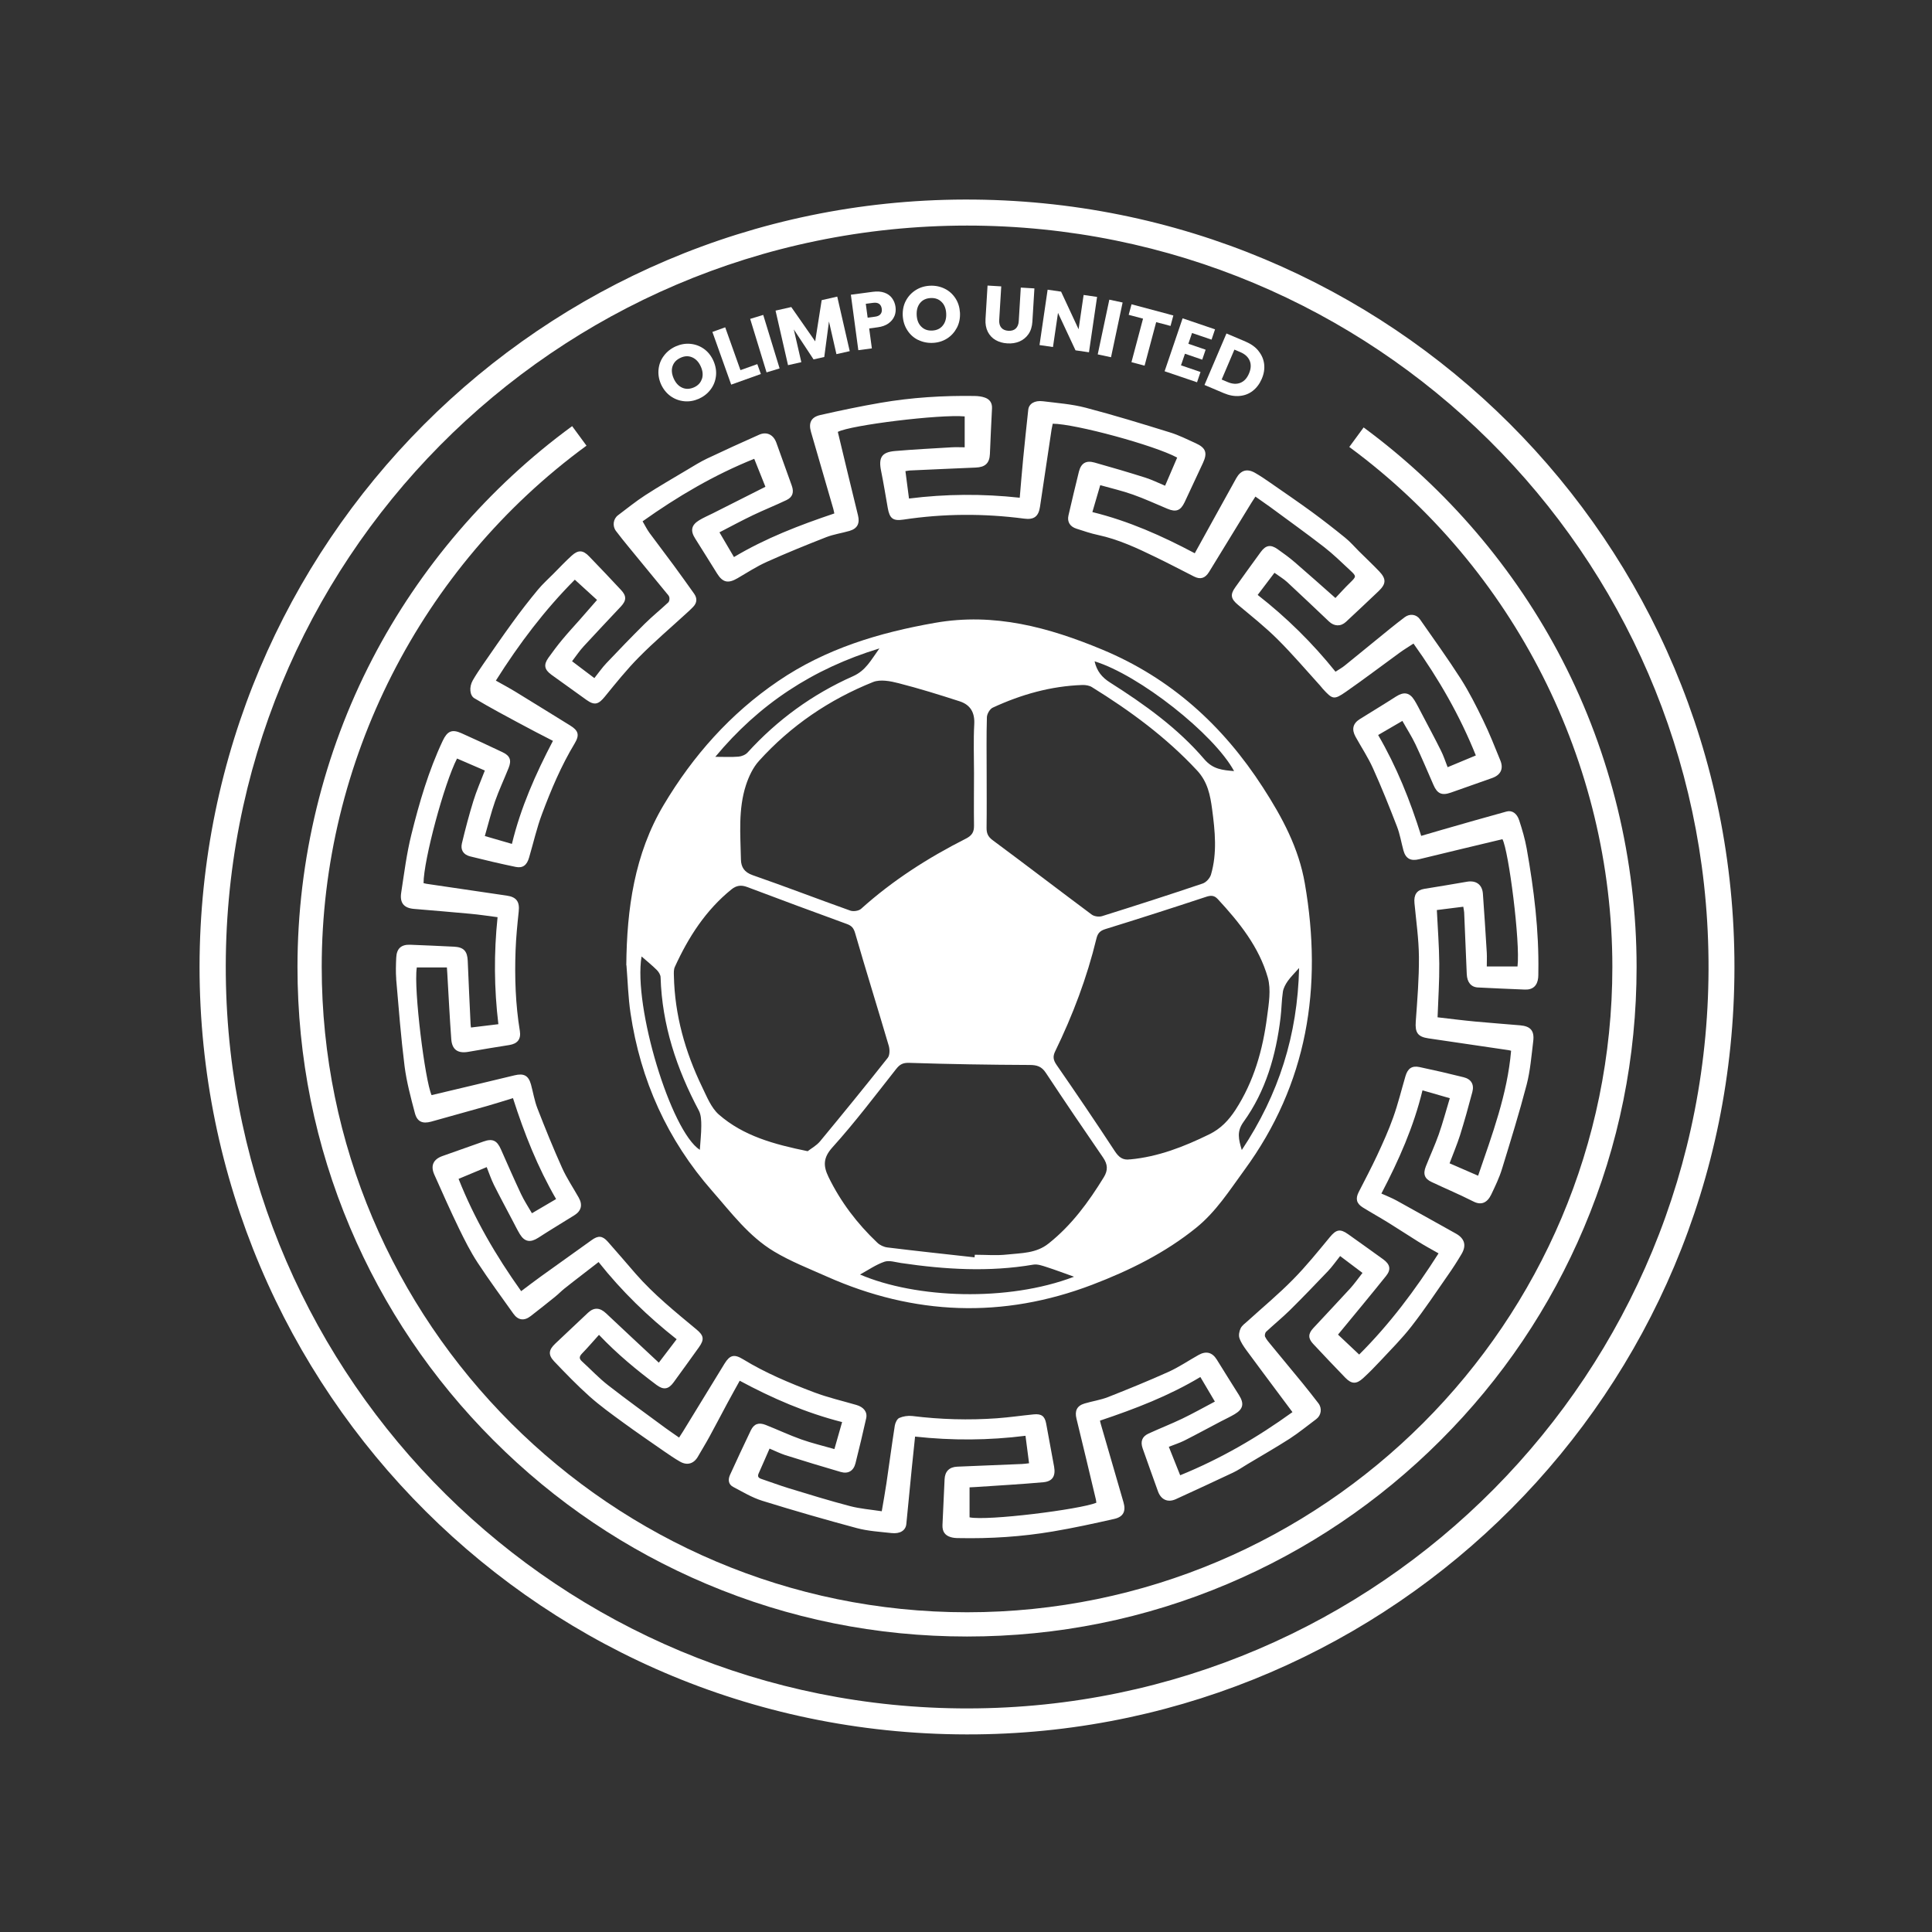 <svg xmlns="http://www.w3.org/2000/svg" fill="none" viewBox="0 0 426 426" height="426" width="426">
<rect x="0" y="0" width="426" height="426" fill="#333333" stroke="none"/>
<g clip-path="url(#clip0_37_10612)">
<path fill="white" d="M87.349 215.821C87.903 222.256 88.404 228.691 89.208 235.108C89.655 238.594 90.585 242.026 91.478 245.423C91.979 247.353 93.177 247.836 95.072 247.318C99.183 246.173 103.312 245.029 107.406 243.868C109.354 243.313 111.285 242.688 113.108 242.134C115.611 249.963 118.56 257.382 122.618 264.389C120.83 265.443 119.114 266.444 117.291 267.517C116.469 266.105 115.557 264.711 114.86 263.227C113.34 259.991 111.91 256.72 110.462 253.449C109.587 251.447 108.603 250.982 106.566 251.715C103.562 252.77 100.559 253.842 97.574 254.897C95.554 255.612 94.875 257.006 95.769 259.008C97.538 262.977 99.308 266.963 101.203 270.878C102.454 273.452 103.759 276.044 105.332 278.439C107.835 282.264 110.552 285.929 113.197 289.665C114.234 291.131 115.575 291.309 117.005 290.201C118.828 288.789 120.634 287.359 122.421 285.911C123.136 285.339 123.762 284.678 124.477 284.106C125.728 283.105 127.015 282.121 128.284 281.138C129.5 280.191 130.716 279.243 131.985 278.278C137.133 284.767 142.871 290.308 149.199 295.296C147.894 296.994 146.714 298.567 145.266 300.462C141.262 296.726 137.437 293.169 133.647 289.593C132.307 288.324 131.002 288.199 129.661 289.45C127.248 291.703 124.852 293.991 122.457 296.243C120.973 297.637 120.812 298.71 122.189 300.176C124.709 302.821 127.248 305.449 129.965 307.88C132.289 309.954 134.845 311.795 137.365 313.636C140.351 315.817 143.407 317.908 146.446 320.018C147.59 320.804 148.752 321.609 149.95 322.288C151.541 323.2 153.007 322.735 153.9 321.162C154.723 319.714 155.599 318.32 156.385 316.872C157.744 314.387 159.049 311.884 160.389 309.382C161.265 307.755 162.177 306.128 163.106 304.448C170.274 308.309 177.675 311.527 185.683 313.565C185.129 315.513 184.575 317.426 183.985 319.517C181.429 318.784 179.016 318.212 176.692 317.39C174.028 316.443 171.454 315.227 168.827 314.19C167.289 313.583 166.252 313.958 165.555 315.388C164 318.641 162.463 321.913 160.961 325.22C160.514 326.221 160.568 327.275 161.641 327.847C163.75 328.956 165.841 330.225 168.094 330.922C174.994 333.067 181.947 335.069 188.937 336.946C191.404 337.607 194.013 337.75 196.57 338.036C198.464 338.251 199.698 337.464 199.841 336.052C200.252 331.977 200.645 327.883 201.039 323.807C201.271 321.484 201.521 319.16 201.771 316.764C209.976 317.658 217.985 317.605 226.118 316.586C226.386 318.641 226.636 320.608 226.905 322.646C226.279 322.717 225.796 322.789 225.332 322.806C220.577 323.003 215.822 323.2 211.067 323.396C209.315 323.468 208.35 324.451 208.278 326.185C208.117 329.546 207.974 332.906 207.813 336.267C207.76 337.643 208.314 338.537 209.619 338.93C210.191 339.109 210.817 339.145 211.424 339.145C218.378 339.288 225.314 338.841 232.178 337.679C236.718 336.91 241.241 335.927 245.728 334.908C247.73 334.443 248.284 333.174 247.73 331.262C246.067 325.523 244.405 319.785 242.742 314.065C242.653 313.779 242.599 313.493 242.546 313.243C250.232 310.669 257.704 307.809 264.676 303.626C265.731 305.431 266.767 307.165 267.876 309.042C265.409 310.347 263.049 311.67 260.636 312.832C258.205 313.994 255.684 314.977 253.236 316.103C251.805 316.764 251.43 317.873 251.948 319.356C253.075 322.52 254.183 325.684 255.327 328.83C255.988 330.672 257.49 331.369 259.26 330.564C263.496 328.634 267.715 326.668 271.933 324.683C272.988 324.183 273.971 323.504 274.972 322.896C278.101 321.019 281.265 319.213 284.339 317.247C286.377 315.924 288.272 314.369 290.238 312.903C291.329 312.081 291.561 310.526 290.703 309.418C289.559 307.934 288.415 306.468 287.235 305.02C284.893 302.16 282.516 299.318 280.174 296.458C279.727 295.921 279.262 295.385 278.959 294.759C278.816 294.491 278.941 293.884 279.155 293.669C280.871 292.06 282.695 290.577 284.375 288.932C287.253 286.09 290.042 283.176 292.83 280.262C293.778 279.261 294.564 278.117 295.494 276.955C297.174 278.225 298.765 279.422 300.427 280.673C299.462 281.907 298.64 283.087 297.674 284.141C294.993 287.073 292.258 289.951 289.559 292.865C288.415 294.098 288.415 295.117 289.541 296.315C291.883 298.817 294.242 301.32 296.638 303.787C298.014 305.199 299.069 305.253 300.57 303.876C301.875 302.678 303.127 301.409 304.342 300.104C306.684 297.584 309.133 295.153 311.224 292.454C314.084 288.789 316.658 284.91 319.322 281.085C320.377 279.583 321.36 278.046 322.289 276.473C323.398 274.578 322.915 273.076 321.056 272.022C316.676 269.591 312.315 267.124 307.935 264.711C306.88 264.139 305.754 263.692 304.592 263.173C308.436 255.826 311.707 248.462 313.655 240.417C315.693 241.007 317.642 241.562 319.679 242.151C318.839 244.922 318.142 247.568 317.23 250.16C316.39 252.537 315.318 254.843 314.388 257.203C313.727 258.883 314.12 259.92 315.675 260.635C318.75 262.083 321.878 263.406 324.917 264.943C326.651 265.819 327.956 265.175 328.814 263.388C329.69 261.547 330.601 259.67 331.191 257.721C333.086 251.554 334.999 245.387 336.626 239.148C337.43 236.038 337.68 232.785 338.073 229.585C338.359 227.261 337.466 226.278 335.195 226.081C331.924 225.795 328.671 225.563 325.4 225.259C322.557 224.991 319.715 224.633 316.98 224.312C317.123 220.236 317.391 216.357 317.356 212.496C317.32 208.581 317.016 204.684 316.819 200.662C318.714 200.43 320.645 200.179 322.647 199.929C322.718 200.412 322.826 200.805 322.843 201.18C323.04 205.721 323.237 210.243 323.415 214.784C323.487 216.554 324.345 217.662 325.882 217.733C329.332 217.912 332.782 218.055 336.232 218.198C337.984 218.27 338.985 217.34 339.164 215.588C339.2 215.195 339.2 214.802 339.2 214.408C339.361 205.202 338.234 196.104 336.626 187.077C336.25 184.985 335.642 182.912 334.981 180.892C334.48 179.319 333.372 178.603 332.175 178.943C327.42 180.248 322.7 181.607 317.963 182.965C316.39 183.412 314.835 183.877 313.369 184.306C310.92 176.458 307.935 169.04 303.877 162.069C305.683 161.014 307.399 160.013 309.222 158.958C310.187 160.692 311.26 162.337 312.1 164.106C313.494 167.056 314.764 170.077 316.069 173.062C316.909 175.01 317.91 175.457 319.876 174.778C322.915 173.706 325.954 172.633 328.993 171.56C330.887 170.899 331.585 169.523 330.816 167.664C329.6 164.678 328.421 161.675 327.008 158.779C325.507 155.687 323.952 152.594 322.111 149.699C319.25 145.23 316.14 140.922 313.101 136.56C312.315 135.434 310.867 135.255 309.758 136.077C308.65 136.917 307.56 137.758 306.487 138.634C303.18 141.315 299.873 144.032 296.566 146.713C295.94 147.232 295.208 147.625 294.475 148.108C289.38 141.762 283.696 136.167 277.314 131.179C278.601 129.481 279.799 127.908 281.014 126.299C282.051 127.05 282.998 127.604 283.803 128.337C286.913 131.215 289.97 134.129 293.045 137.043C294.171 138.115 295.619 138.187 296.763 137.132C299.176 134.88 301.589 132.627 303.985 130.339C305.647 128.748 305.701 127.658 304.128 125.995C302.662 124.458 301.107 123.01 299.605 121.509C298.622 120.525 297.71 119.453 296.62 118.577C294.224 116.629 291.793 114.734 289.309 112.91C286.252 110.676 283.124 108.549 280.013 106.386C278.941 105.635 277.85 104.902 276.724 104.259C274.972 103.258 273.578 103.687 272.595 105.438C270.772 108.71 268.966 111.981 267.161 115.252C265.927 117.487 264.694 119.721 263.443 121.991C256.239 118.166 248.874 114.877 240.866 112.91C241.455 110.908 242.01 108.978 242.599 106.976C245.12 107.691 247.497 108.227 249.785 109.049C252.377 109.961 254.862 111.123 257.401 112.178C259.313 112.982 260.314 112.607 261.208 110.73C262.567 107.852 263.907 104.974 265.248 102.078C266.285 99.861 265.891 98.735 263.621 97.716C261.762 96.876 259.903 95.929 257.955 95.339C251.788 93.426 245.62 91.531 239.4 89.904C236.343 89.1 233.125 88.868 229.961 88.474C228.12 88.242 226.869 89.029 226.726 90.351C226.333 93.944 225.957 97.555 225.6 101.166C225.332 103.973 225.099 106.797 224.849 109.746C216.626 108.853 208.582 108.906 200.431 109.925C200.163 107.87 199.912 105.903 199.644 103.883C200.109 103.812 200.359 103.758 200.609 103.74C205.454 103.526 210.298 103.293 215.125 103.097C217.216 103.025 218.181 102.149 218.271 100.111C218.414 96.751 218.557 93.39 218.735 90.03C218.789 88.85 218.235 88.063 217.216 87.688C216.501 87.42 215.697 87.33 214.928 87.312C207.974 87.205 201.039 87.634 194.174 88.814C189.723 89.583 185.29 90.512 180.875 91.513C178.819 91.978 178.247 93.265 178.819 95.231C180.464 100.88 182.108 106.529 183.735 112.178C183.842 112.535 183.896 112.91 183.967 113.214C176.263 115.806 168.809 118.666 161.837 122.831C160.782 121.026 159.746 119.292 158.637 117.379C161.158 116.074 163.571 114.77 166.038 113.59C168.469 112.428 170.989 111.427 173.421 110.265C174.797 109.603 175.101 108.531 174.583 107.083C173.456 103.919 172.33 100.773 171.186 97.627C170.543 95.839 169.059 95.106 167.379 95.857C163.517 97.573 159.674 99.325 155.867 101.13C154.383 101.845 152.971 102.721 151.541 103.579C148.448 105.421 145.32 107.226 142.281 109.192C140.208 110.533 138.277 112.106 136.275 113.608C135.202 114.412 134.988 115.985 135.828 117.093C136.775 118.327 137.741 119.56 138.742 120.758C141.477 124.101 144.212 127.408 146.947 130.75C147.197 131.054 147.519 131.358 147.59 131.716C147.662 132.055 147.59 132.592 147.376 132.806C145.66 134.415 143.836 135.881 142.156 137.543C139.296 140.385 136.489 143.281 133.719 146.213C132.771 147.214 131.985 148.358 131.055 149.52C129.375 148.251 127.802 147.071 126.139 145.802C127.033 144.64 127.784 143.496 128.696 142.513C131.413 139.545 134.183 136.649 136.918 133.718C138.152 132.395 138.17 131.394 136.918 130.071C134.612 127.586 132.271 125.137 129.911 122.688C128.553 121.276 127.516 121.205 126.068 122.51C124.691 123.761 123.404 125.12 122.099 126.442C120.938 127.622 119.686 128.73 118.632 130C116.665 132.377 114.77 134.808 112.965 137.311C110.766 140.332 108.639 143.424 106.512 146.499C105.725 147.643 104.939 148.805 104.242 150.02C103.402 151.504 103.58 153.345 104.581 153.953C106.369 155.025 108.192 156.062 110.033 157.063C112.661 158.511 115.325 159.906 117.97 161.318C119.257 161.997 120.562 162.658 121.921 163.356C118.095 170.667 114.806 178.085 112.876 186.076C110.802 185.486 108.889 184.931 106.905 184.342C107.656 181.732 108.282 179.193 109.14 176.727C110.016 174.224 111.16 171.811 112.143 169.344C112.84 167.628 112.465 166.627 110.766 165.84C107.781 164.428 104.778 163.016 101.757 161.675C99.648 160.728 98.629 161.21 97.628 163.32C94.499 169.952 92.462 176.941 90.71 184.002C89.655 188.221 89.119 192.564 88.457 196.872C88.118 199.125 89.101 200.233 91.3 200.412C95.429 200.769 99.558 201.091 103.688 201.484C105.672 201.663 107.638 201.967 109.712 202.235C108.889 210.154 108.943 217.948 109.89 225.831C107.817 226.081 105.868 226.314 103.848 226.564C103.795 226.153 103.759 225.938 103.759 225.724C103.545 221.094 103.312 216.482 103.133 211.852C103.044 209.743 102.257 208.849 100.13 208.742C96.895 208.581 93.677 208.438 90.442 208.313C88.457 208.241 87.456 209.153 87.367 211.173C87.296 212.746 87.242 214.319 87.367 215.892L87.349 215.821ZM91.89 213.318H98.539C98.575 213.747 98.593 214.212 98.629 214.659C98.915 219.503 99.147 224.329 99.505 229.156C99.683 231.48 100.97 232.32 103.259 231.927C106.262 231.39 109.283 230.908 112.304 230.425C114.091 230.139 114.913 229.156 114.627 227.333C113.662 221.451 113.466 215.517 113.68 209.582C113.787 206.704 114.073 203.826 114.377 200.966C114.61 198.821 113.877 197.784 111.732 197.48C105.815 196.622 99.916 195.746 93.999 194.87C93.784 194.835 93.588 194.781 93.391 194.727C93.409 189.633 97.932 172.776 100.774 167.252C102.776 168.128 104.796 168.986 106.905 169.898C106.029 172.186 105.064 174.367 104.367 176.637C103.419 179.712 102.597 182.84 101.846 185.968C101.507 187.416 102.186 188.453 103.652 188.828C106.995 189.669 110.355 190.455 113.716 191.152C115.289 191.474 116.183 190.759 116.665 189.079C117.613 185.861 118.346 182.572 119.525 179.444C121.527 174.099 123.744 168.843 126.711 163.928C127.838 162.051 127.552 161.085 125.675 159.941C121.67 157.474 117.684 154.99 113.68 152.541C112.304 151.701 110.891 150.95 109.336 150.074C114.449 141.958 120.133 134.451 126.747 127.819C128.517 129.428 130.144 130.911 131.645 132.288C130.269 133.861 129.053 135.273 127.82 136.667C126.551 138.097 125.246 139.509 124.03 140.975C122.94 142.28 121.921 143.639 120.938 145.015C119.811 146.588 120.026 147.643 121.599 148.787C124.173 150.646 126.747 152.505 129.339 154.346C131.109 155.598 131.967 155.312 133.343 153.631C135.792 150.628 138.223 147.589 140.94 144.854C144.247 141.511 147.823 138.473 151.29 135.291C151.809 134.826 152.327 134.343 152.81 133.843C153.704 132.931 153.775 131.93 153.042 130.893C151.541 128.802 150.075 126.71 148.538 124.637C146.786 122.242 144.962 119.9 143.211 117.504C142.657 116.736 142.228 115.878 141.691 114.948C149.396 109.478 157.44 104.723 166.306 101.166C167.128 103.222 167.933 105.206 168.773 107.333C168.112 107.673 167.468 107.995 166.824 108.316C163.607 109.943 160.371 111.57 157.154 113.196C156.153 113.697 155.098 114.144 154.133 114.734C152.399 115.806 152.202 117.058 153.293 118.756C154.937 121.33 156.51 123.922 158.137 126.496C159.37 128.462 160.586 128.695 162.624 127.497C164.769 126.246 166.878 124.869 169.13 123.868C173.421 121.938 177.782 120.168 182.162 118.452C183.806 117.808 185.612 117.558 187.328 117.058C189.08 116.539 189.616 115.377 189.187 113.643C187.685 107.512 186.202 101.363 184.736 95.231C187.56 93.73 207.259 91.317 212.711 91.817V98.628C211.764 98.628 210.817 98.574 209.887 98.628C205.704 98.878 201.521 99.093 197.338 99.45C194.424 99.7 193.692 100.88 194.264 103.758C194.818 106.493 195.265 109.246 195.747 111.999C196.158 114.341 196.909 114.913 199.197 114.573C208.064 113.232 216.948 113.196 225.832 114.358C227.995 114.644 228.996 113.894 229.318 111.731C230.176 106.046 231.016 100.344 231.874 94.659C231.946 94.23 232.035 93.819 232.124 93.426C237.13 93.462 254.54 98.181 259.563 100.898C258.688 102.918 257.812 104.974 256.9 107.101C255.398 106.475 254.022 105.796 252.592 105.331C248.856 104.151 245.102 103.043 241.33 101.988C239.471 101.47 238.381 102.114 237.898 103.991C237.094 107.208 236.343 110.444 235.592 113.661C235.27 115.056 235.932 116.128 237.362 116.575C238.935 117.075 240.508 117.63 242.135 117.969C246.621 118.935 250.715 120.847 254.791 122.831C257.651 124.208 260.457 125.692 263.282 127.122C264.676 127.819 265.713 127.533 266.589 126.121C269.717 121.044 272.827 115.949 275.938 110.855C276.188 110.444 276.438 110.05 276.814 109.496C277.94 110.283 278.994 111.016 280.031 111.766C284.017 114.716 288.057 117.594 291.972 120.633C293.992 122.206 295.833 124.011 297.71 125.763C299.14 127.086 299.069 127.122 297.692 128.48C296.53 129.606 295.458 130.804 294.457 131.859C291.382 129.142 288.486 126.55 285.537 124.011C284.321 122.957 283.016 122.009 281.694 121.08C280.174 120.007 279.102 120.204 278.011 121.687C276.116 124.297 274.222 126.889 272.362 129.517C271.183 131.161 271.433 132.073 272.97 133.36C275.938 135.845 278.994 138.258 281.729 140.993C285.018 144.264 288.039 147.822 291.168 151.272C291.346 151.468 291.489 151.683 291.668 151.879C293.831 154.239 294.135 154.364 296.763 152.541C300.803 149.734 304.717 146.749 308.686 143.871C309.598 143.21 310.563 142.638 311.671 141.905C317.248 149.699 321.914 157.832 325.417 166.573C323.362 167.431 321.36 168.253 319.197 169.165C318.696 167.878 318.303 166.645 317.713 165.483C316.372 162.784 314.942 160.138 313.548 157.474C312.994 156.438 312.493 155.383 311.868 154.382C310.795 152.666 309.544 152.487 307.828 153.578C305.2 155.276 302.501 156.885 299.855 158.547C298.3 159.512 297.996 160.817 298.89 162.444C300.177 164.768 301.661 167.002 302.751 169.433C304.646 173.634 306.362 177.924 308.024 182.232C308.686 183.93 308.972 185.754 309.455 187.523C309.955 189.347 311.081 189.919 312.922 189.454C319.054 187.952 325.185 186.505 331.281 185.039C332.657 187.541 335.249 207.794 334.606 213.104H327.831C327.831 212.067 327.884 211.084 327.831 210.083C327.563 205.739 327.294 201.377 326.973 197.033C326.812 195.013 325.435 194.066 323.433 194.423C320.287 194.96 317.159 195.496 314.013 195.996C312.386 196.265 311.707 197.301 311.886 199.143C312.261 203.093 312.833 207.044 312.869 211.012C312.905 215.749 312.511 220.504 312.172 225.241C311.993 227.654 312.583 228.62 314.996 228.959C320.859 229.817 326.74 230.675 332.604 231.551C332.764 231.569 332.943 231.623 333.193 231.694C332.371 241.276 329.028 250.16 325.918 259.241C323.719 258.275 321.699 257.399 319.626 256.506C320.43 254.378 321.27 252.376 321.932 250.321C322.915 247.157 323.809 243.975 324.649 240.775C325.096 239.095 324.381 237.933 322.7 237.522C319.483 236.717 316.247 235.966 313.012 235.287C311.314 234.93 310.402 235.591 309.901 237.289C309.008 240.328 308.257 243.438 307.184 246.424C306.183 249.248 304.932 252.001 303.663 254.736C302.376 257.489 300.946 260.188 299.569 262.887C298.854 264.317 299.087 265.354 300.481 266.23C302.322 267.374 304.235 268.429 306.076 269.573C308.31 270.949 310.491 272.397 312.708 273.773C314.138 274.667 315.622 275.472 317.195 276.365C312.047 284.463 306.398 291.989 299.694 298.674C297.996 297.065 296.387 295.564 295.029 294.277C298.658 289.862 302.179 285.643 305.629 281.335C306.791 279.887 306.487 278.761 304.986 277.67C302.411 275.829 299.837 273.952 297.245 272.129C295.458 270.86 294.6 271.128 293.223 272.79C290.596 275.972 287.986 279.208 285.09 282.139C281.926 285.357 278.44 288.253 275.097 291.292C274.543 291.792 273.882 292.239 273.56 292.883C273.256 293.508 273.078 294.42 273.292 295.046C273.614 296.011 274.239 296.905 274.847 297.745C277.171 300.909 279.531 304.055 281.872 307.201C282.873 308.56 283.892 309.9 284.983 311.366C277.189 316.997 269.091 321.68 260.225 325.291C259.403 323.218 258.598 321.18 257.722 319.017C258.92 318.534 260.082 318.177 261.154 317.64C263.872 316.264 266.553 314.798 269.252 313.386C270.253 312.868 271.29 312.385 272.255 311.813C274.15 310.687 274.365 309.471 273.203 307.63C271.54 305.02 269.931 302.392 268.287 299.765C267.286 298.174 265.945 297.834 264.283 298.764C262.084 299.997 259.957 301.445 257.669 302.482C253.271 304.466 248.784 306.289 244.298 308.059C242.653 308.703 240.848 308.953 239.132 309.471C237.451 309.972 236.933 311.098 237.362 312.814C238.81 318.749 240.222 324.683 241.634 330.618C241.688 330.868 241.706 331.119 241.741 331.351C238.095 332.835 217.734 335.391 213.784 334.569V327.955C214.267 327.937 214.731 327.919 215.196 327.883C220.148 327.543 225.117 327.275 230.069 326.828C232.106 326.632 232.786 325.434 232.428 323.414C231.856 320.232 231.266 317.068 230.676 313.886C230.372 312.26 229.64 311.688 227.906 311.867C225.206 312.135 222.525 312.528 219.826 312.725C213.587 313.171 207.367 312.993 201.146 312.224C200.216 312.117 199.144 312.278 198.286 312.653C197.803 312.868 197.41 313.708 197.302 314.333C196.641 318.552 196.087 322.789 195.461 327.025C195.157 329.045 194.8 331.047 194.425 333.228C191.993 332.853 189.634 332.674 187.399 332.084C182.895 330.904 178.426 329.528 173.975 328.169C171.937 327.543 169.935 326.793 167.915 326.113C167.271 325.899 166.95 325.595 167.289 324.862C168.094 323.075 168.862 321.287 169.685 319.41C170.882 319.911 171.973 320.465 173.117 320.84C177.192 322.127 181.268 323.361 185.362 324.558C187.006 325.041 188.204 324.344 188.633 322.646C189.473 319.356 190.242 316.032 190.992 312.725C191.296 311.33 190.438 310.258 188.847 309.793C185.719 308.881 182.519 308.148 179.463 306.986C174.082 304.949 168.773 302.732 163.839 299.711C161.873 298.513 160.925 298.782 159.746 300.694C156.707 305.664 153.668 310.651 150.611 315.62C150.361 316.032 150.093 316.425 149.735 316.979C148.716 316.264 147.715 315.585 146.75 314.887C142.514 311.759 138.241 308.685 134.094 305.449C132.038 303.858 130.251 301.928 128.32 300.176C127.569 299.497 127.784 299.014 128.41 298.37C129.679 297.065 130.859 295.671 132.074 294.33C136.168 298.639 140.386 302.089 144.766 305.378C146.321 306.54 147.411 306.343 148.538 304.788C150.397 302.214 152.274 299.657 154.115 297.065C155.366 295.314 155.17 294.456 153.543 293.115C148.895 289.254 144.176 285.446 140.172 280.87C138.116 278.511 136.096 276.115 134.005 273.773C132.825 272.451 131.895 272.397 130.465 273.434C126.711 276.115 122.958 278.797 119.204 281.496C117.809 282.497 116.451 283.551 114.913 284.695C109.301 276.812 104.599 268.733 101.113 259.938C103.151 259.08 105.171 258.24 107.316 257.346C107.853 258.704 108.299 260.027 108.907 261.261C110.212 263.87 111.606 266.444 112.965 269.036C113.519 270.073 114.02 271.128 114.627 272.129C115.682 273.863 116.969 274.024 118.667 272.933C121.295 271.235 123.994 269.608 126.64 267.964C128.177 266.999 128.517 265.676 127.605 264.067C126.39 261.904 124.977 259.813 123.959 257.56C122.01 253.234 120.223 248.819 118.506 244.404C117.845 242.706 117.559 240.882 117.076 239.113C116.522 237.128 115.485 236.61 113.43 237.111C107.334 238.594 101.239 240.024 95.161 241.472C93.713 238.255 91.192 218.162 91.89 213.425V213.318Z"></path>
<path fill="white" d="M215.32 382.422C307.076 381.42 382.351 307.04 382.44 213.354C382.547 119.578 306.754 43.749 212.657 44C119.489 44.25 44.125 119.775 44 213.121C44 306.682 119.9 383.458 215.32 382.422ZM213.247 49.738C303 49.773 375.88 121.955 376.72 211.637C377.578 302.714 304.216 376.558 213.515 376.701C123.529 376.844 50.775 304.502 49.791 215.07C48.79 123.85 122.241 49.791 213.229 49.738H213.247Z"></path>
<path fill="white" d="M138.097 212.835C138.204 200.43 139.902 188.292 146.338 177.495C152.773 166.68 161.031 157.349 171.578 150.181C182.071 143.031 193.833 139.491 206.203 137.329C219.217 135.04 231.247 138.33 243.027 143.227C258.114 149.502 269.626 159.923 278.475 173.634C282.747 180.248 286.376 187.005 287.716 194.817C291.667 217.662 288.342 238.952 274.345 258.043C271.092 262.494 268.16 267.141 263.799 270.681C256.899 276.276 249.016 280.155 240.828 283.283C221.129 290.791 201.573 290.04 182.321 281.478C178.389 279.726 174.349 278.153 170.684 275.954C165.125 272.629 161.264 267.428 157.063 262.637C147.142 251.339 141.225 238.201 139.026 223.382C138.508 219.914 138.419 216.375 138.133 212.871L138.097 212.835ZM214.891 277.259C214.891 277.062 214.927 276.866 214.944 276.669C217.34 276.669 219.753 276.884 222.113 276.616C225.223 276.276 228.459 276.383 231.193 274.202C236.288 270.162 240.024 265.05 243.385 259.58C244.35 258.007 244.243 256.72 243.224 255.236C238.969 249.051 234.751 242.831 230.604 236.556C229.674 235.144 228.637 234.822 227.028 234.822C218.198 234.787 209.367 234.644 200.537 234.358C199.125 234.304 198.445 234.661 197.623 235.68C193.011 241.526 188.524 247.478 183.537 253.002C181.445 255.326 181.535 257.131 182.679 259.509C185.36 265.014 189.007 269.805 193.44 274.006C194.012 274.56 194.906 274.971 195.692 275.06C202.074 275.847 208.491 276.526 214.891 277.241V277.259ZM178.103 253.824C178.871 253.234 180.015 252.609 180.802 251.679C185.843 245.583 190.848 239.452 195.746 233.249C196.211 232.659 196.211 231.39 195.961 230.568C193.529 222.291 190.955 214.069 188.56 205.774C188.238 204.648 187.791 204.13 186.772 203.754C179.426 201.073 172.079 198.356 164.75 195.585C163.427 195.085 162.372 195.228 161.264 196.122C155.597 200.716 151.79 206.65 148.804 213.193C148.536 213.765 148.572 214.498 148.59 215.141C148.769 223.793 151.075 231.926 154.811 239.667C155.847 241.794 156.795 244.243 158.493 245.744C163.909 250.481 170.666 252.323 178.121 253.842L178.103 253.824ZM249.159 255.647C255.379 255.075 261.082 252.841 266.659 250.106C269.144 248.89 270.895 247.049 272.397 244.761C276.473 238.487 278.439 231.515 279.386 224.204C279.762 221.344 280.298 218.216 279.547 215.552C277.617 208.795 273.255 203.361 268.518 198.249C267.714 197.373 266.945 197.409 265.89 197.766C258.525 200.197 251.143 202.575 243.724 204.863C242.527 205.238 242.044 205.792 241.758 206.954C239.667 215.57 236.556 223.811 232.677 231.783C232.087 232.981 232.248 233.75 232.981 234.822C237.325 241.097 241.615 247.425 245.798 253.806C246.674 255.147 247.568 255.88 249.194 255.63L249.159 255.647ZM214.766 170.452C214.766 166.859 214.623 163.266 214.819 159.691C214.962 157.099 213.961 155.419 211.637 154.65C207.169 153.202 202.682 151.808 198.141 150.646C196.354 150.181 194.119 149.752 192.528 150.378C182.84 154.257 174.349 160.031 167.342 167.789C166.019 169.254 165.107 171.221 164.481 173.116C162.747 178.46 163.266 184.02 163.373 189.525C163.409 191.206 164.124 192.332 165.965 192.975C173.169 195.478 180.301 198.231 187.487 200.787C188.167 201.019 189.347 200.859 189.865 200.394C196.836 194.119 204.648 189.132 212.978 184.914C214.355 184.216 214.784 183.43 214.766 182.036C214.712 178.174 214.766 174.331 214.766 170.47V170.452ZM217.554 170.506C217.554 174.492 217.59 178.496 217.536 182.482C217.519 183.716 217.822 184.484 218.895 185.271C226.206 190.687 233.428 196.229 240.721 201.663C241.275 202.074 242.33 202.217 243.009 202.003C250.428 199.679 257.81 197.301 265.175 194.817C265.944 194.566 266.784 193.637 267.016 192.85C268.411 188.095 267.91 183.251 267.267 178.425C266.855 175.332 266.283 172.401 263.96 169.898C257.149 162.569 249.194 156.724 240.757 151.504C240.185 151.146 239.363 151.021 238.666 151.039C231.73 151.272 225.169 153.131 218.913 156.026C218.269 156.312 217.644 157.385 217.608 158.118C217.483 162.247 217.554 166.359 217.554 170.488V170.506ZM236.824 281.514C234.751 280.781 232.784 280.03 230.782 279.386C229.835 279.082 228.762 278.689 227.833 278.85C218.091 280.512 208.402 279.923 198.695 278.493C197.462 278.314 196.086 277.849 195.013 278.207C193.136 278.85 191.456 280.03 189.633 281.031C201.967 286.304 222.166 287.109 236.824 281.514ZM141.458 210.923C139.616 221.97 147.911 249.391 154.31 253.538C154.417 251.786 154.632 250.017 154.632 248.229C154.632 247.103 154.596 245.834 154.096 244.886C149.198 235.68 145.98 226.027 145.658 215.517C145.658 214.962 145.247 214.301 144.836 213.89C143.817 212.871 142.673 211.959 141.475 210.905L141.458 210.923ZM157.724 166.877C159.619 166.877 161.228 166.966 162.801 166.841C163.498 166.788 164.356 166.448 164.821 165.947C171.399 158.708 179.175 153.059 188.077 149.109C190.92 147.839 192.028 145.569 193.905 142.977C179.175 147.464 167.342 155.294 157.724 166.877ZM241.347 145.802C241.847 148 242.991 149.377 244.779 150.503C252.358 155.311 259.687 160.549 265.551 167.413C267.463 169.648 269.59 169.809 272.111 170.023C267.66 161.818 251.143 148.805 241.347 145.819V145.802ZM286.447 213.443C285.393 214.641 284.588 215.409 283.945 216.321C283.462 217.018 282.997 217.858 282.872 218.681C282.586 220.575 282.586 222.506 282.354 224.419C281.353 232.695 279.1 240.578 274.185 247.389C272.665 249.516 273.094 251.161 273.809 253.574C281.978 241.293 286.108 228.226 286.447 213.443Z"></path>
<path fill="white" d="M150.879 88.474C149.771 88.367 148.77 87.992 147.858 87.348C146.947 86.687 146.25 85.811 145.749 84.721C145.266 83.612 145.088 82.504 145.213 81.396C145.338 80.287 145.731 79.286 146.41 78.41C147.072 77.534 147.93 76.855 149.002 76.373C150.057 75.908 151.147 75.711 152.238 75.818C153.346 75.926 154.347 76.301 155.241 76.945C156.135 77.588 156.832 78.482 157.315 79.572C157.797 80.681 157.994 81.789 157.869 82.897C157.744 84.005 157.35 85.007 156.689 85.882C156.028 86.758 155.169 87.438 154.115 87.92C153.06 88.385 151.97 88.582 150.879 88.474ZM154.776 83.558C155.044 82.718 154.973 81.807 154.526 80.824C154.079 79.823 153.453 79.161 152.649 78.804C151.845 78.446 150.987 78.464 150.093 78.875C149.181 79.286 148.591 79.894 148.305 80.716C148.019 81.539 148.109 82.468 148.555 83.469C149.002 84.47 149.628 85.132 150.432 85.489C151.237 85.847 152.095 85.811 153.007 85.418C153.9 85.024 154.49 84.399 154.758 83.558H154.776Z"></path>
<path fill="white" d="M163.284 81.61L166.984 80.287L167.77 82.468L161.228 84.81L157.081 73.191L159.905 72.172L163.266 81.61H163.284Z"></path>
<path fill="white" d="M168.29 69.437L171.901 81.235L169.023 82.111L165.412 70.313L168.29 69.437Z"></path>
<path fill="white" d="M184.609 65.397L187.362 77.427L184.43 78.088L182.786 70.884L181.749 78.714L179.389 79.25L175.028 72.636L176.69 79.858L173.758 80.519L171.006 68.489L174.473 67.703L179.747 75.264L181.177 66.183L184.627 65.397H184.609Z"></path>
<path fill="white" d="M197.231 69.67C196.98 70.295 196.551 70.832 195.926 71.296C195.3 71.743 194.496 72.047 193.495 72.172L191.653 72.422L192.243 76.82L189.258 77.213L187.613 64.986L192.44 64.343C193.423 64.218 194.263 64.271 194.978 64.521C195.693 64.772 196.265 65.165 196.676 65.719C197.088 66.273 197.356 66.917 197.463 67.685C197.552 68.4 197.481 69.062 197.231 69.688V69.67ZM194.156 69.258C194.406 68.955 194.496 68.561 194.424 68.079C194.353 67.596 194.174 67.239 193.852 67.006C193.53 66.774 193.101 66.702 192.529 66.774L190.903 66.988L191.314 70.045L192.94 69.831C193.512 69.759 193.924 69.562 194.156 69.258Z"></path>
<path fill="white" d="M202.485 74.978C201.484 74.496 200.679 73.781 200.072 72.833C199.464 71.904 199.124 70.831 199.053 69.616C198.999 68.418 199.214 67.31 199.732 66.327C200.25 65.344 200.983 64.557 201.913 63.967C202.842 63.377 203.897 63.055 205.059 63.002C206.221 62.948 207.293 63.163 208.277 63.645C209.278 64.128 210.064 64.843 210.672 65.772C211.28 66.702 211.601 67.775 211.673 68.972C211.727 70.17 211.512 71.278 210.994 72.261C210.475 73.245 209.76 74.049 208.831 74.639C207.901 75.229 206.846 75.55 205.702 75.604C204.541 75.658 203.468 75.443 202.485 74.961V74.978ZM207.883 71.779C208.437 71.1 208.688 70.206 208.634 69.133C208.58 68.043 208.241 67.185 207.615 66.577C206.989 65.951 206.185 65.665 205.202 65.719C204.201 65.772 203.432 66.13 202.878 66.809C202.324 67.489 202.074 68.365 202.127 69.473C202.181 70.563 202.521 71.421 203.146 72.029C203.772 72.655 204.576 72.941 205.577 72.887C206.56 72.833 207.329 72.476 207.883 71.779Z"></path>
<path fill="white" d="M220.772 63.145L220.325 70.51C220.272 71.242 220.433 71.832 220.772 72.243C221.112 72.654 221.63 72.887 222.328 72.941C223.025 72.976 223.579 72.815 223.972 72.44C224.365 72.065 224.598 71.51 224.634 70.778L225.08 63.413L228.084 63.592L227.637 70.939C227.565 72.029 227.279 72.958 226.761 73.691C226.242 74.424 225.581 74.96 224.777 75.3C223.972 75.64 223.078 75.783 222.095 75.711C221.13 75.658 220.272 75.407 219.521 74.978C218.77 74.549 218.216 73.942 217.805 73.155C217.412 72.368 217.233 71.421 217.304 70.313L217.751 62.966L220.754 63.145H220.772Z"></path>
<path fill="white" d="M240.114 77.677L237.147 77.248L233.286 68.99L232.178 76.516L229.21 76.087L230.998 63.877L233.965 64.306L237.826 72.601L238.935 65.039L241.902 65.468L240.114 77.677Z"></path>
<path fill="white" d="M247.533 66.702L244.977 78.768L242.045 78.142L244.601 66.076L247.533 66.702Z"></path>
<path fill="white" d="M258.723 69.544L258.098 71.868L254.934 71.028L252.378 80.627L249.482 79.858L252.038 70.259L248.874 69.419L249.5 67.095L258.723 69.562V69.544Z"></path>
<path fill="white" d="M262.834 73.441L262.03 75.801L265.837 77.106L265.086 79.304L261.279 77.999L260.403 80.556L264.711 82.021L263.942 84.292L256.792 81.861L260.761 70.188L267.911 72.619L267.142 74.889L262.834 73.423V73.441Z"></path>
<path fill="white" d="M277.509 77.41C278.206 78.268 278.617 79.233 278.742 80.288C278.867 81.36 278.689 82.451 278.206 83.559C277.723 84.667 277.062 85.543 276.204 86.205C275.346 86.866 274.363 87.224 273.272 87.313C272.164 87.402 271.02 87.188 269.84 86.687L265.586 84.882L270.43 73.531L274.685 75.336C275.882 75.855 276.83 76.534 277.509 77.392V77.41ZM273.487 84.417C274.309 84.095 274.953 83.416 275.4 82.361C275.846 81.325 275.9 80.377 275.56 79.555C275.221 78.733 274.542 78.089 273.487 77.642L272.182 77.088L269.375 83.684L270.68 84.238C271.717 84.685 272.665 84.739 273.487 84.417Z"></path>
<path fill="white" d="M213.229 360.846C193.297 360.846 173.956 356.949 155.758 349.245C138.169 341.808 122.385 331.172 108.835 317.605C95.285 304.055 84.631 288.253 77.195 270.681C69.49 252.484 65.594 233.142 65.594 213.211C65.594 189.597 71.296 166.109 82.111 145.283C92.568 125.138 107.798 107.387 126.156 93.962L129.32 98.27C92.747 125.03 70.938 167.986 70.938 213.211C70.938 291.667 134.772 355.501 213.229 355.501C291.685 355.501 355.519 291.667 355.519 213.211C355.519 168.164 333.836 125.298 297.513 98.556L300.677 94.248C318.928 107.691 334.068 125.406 344.454 145.498C355.18 166.252 360.864 189.669 360.864 213.211C360.864 233.142 356.967 252.484 349.263 270.681C341.826 288.271 331.19 304.055 317.623 317.605C304.073 331.154 288.271 341.808 270.699 349.245C252.502 356.949 233.16 360.846 213.229 360.846Z"></path>
</g>
<defs>
<clipPath id="clip0_37_10612">
<rect transform="translate(44 44)" fill="white" height="338.422" width="338.44"></rect>
</clipPath>
</defs>
</svg>
